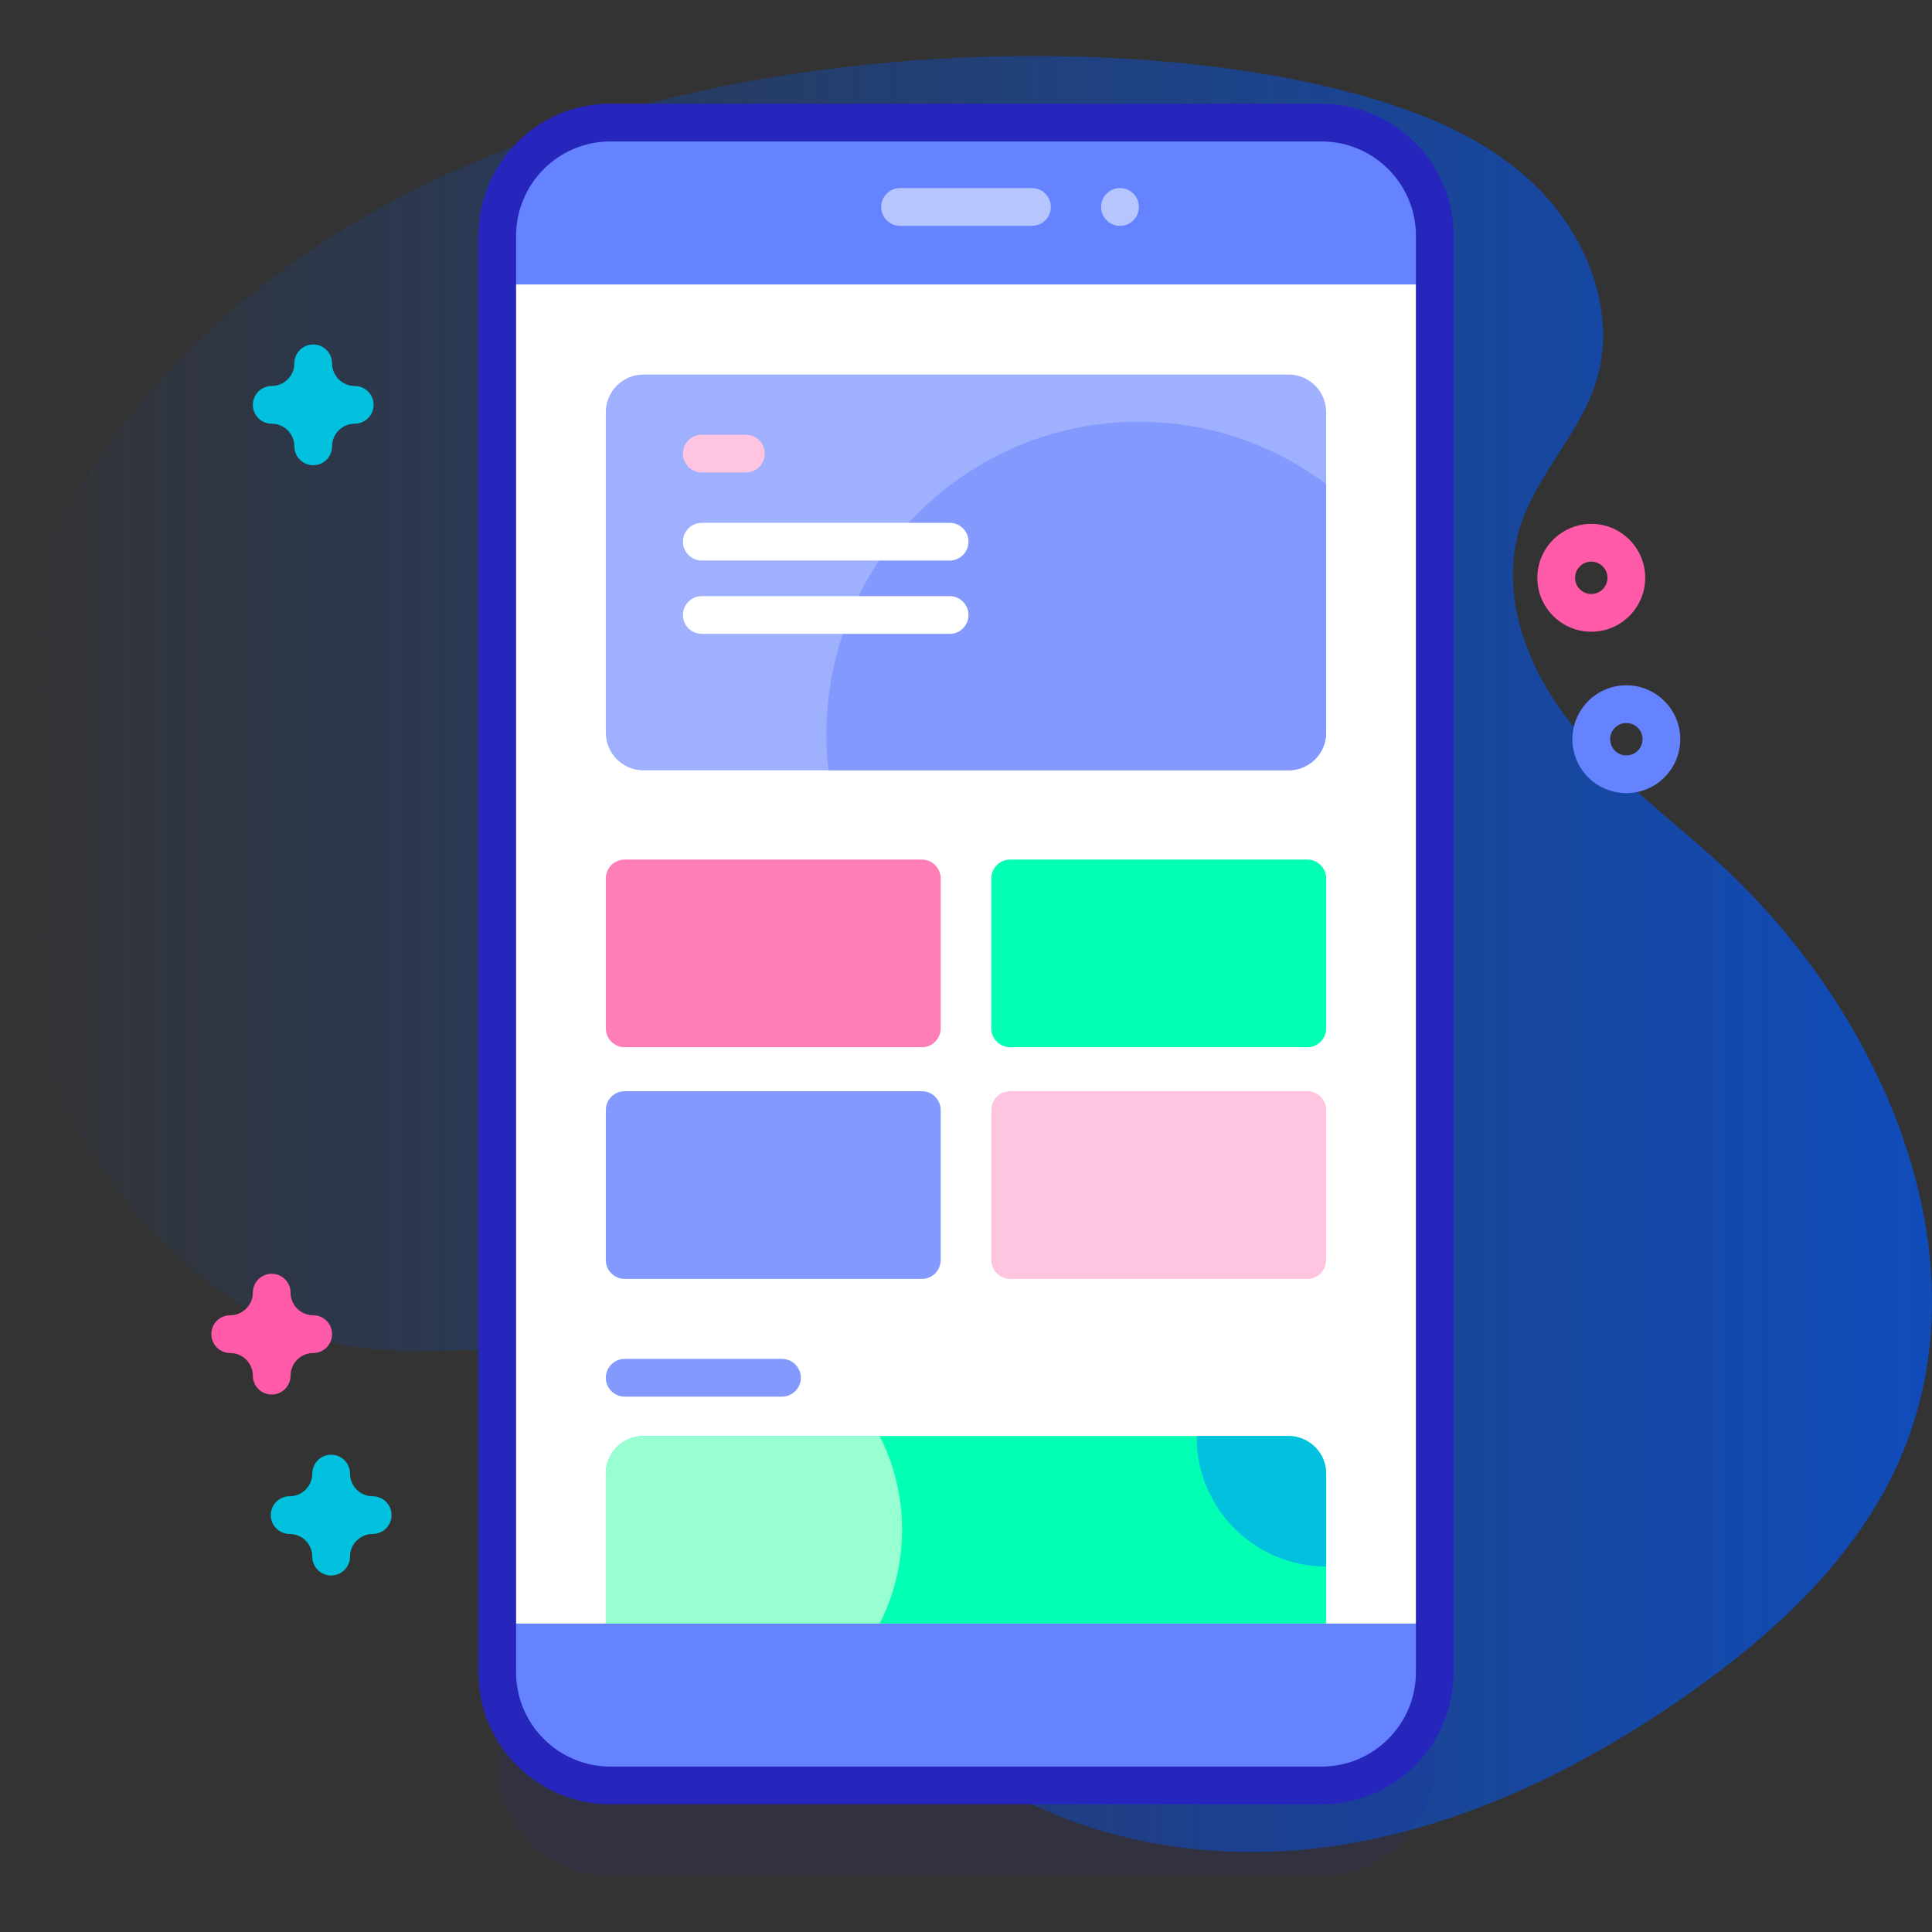 <svg width="70" height="70" viewBox="0 0 70 70" fill="none" xmlns="http://www.w3.org/2000/svg">
<rect x="0" y="0" width="70" height="70" fill="#333333" stroke="none"/>
<g clip-path="url(#clip0_824_116)">
<path d="M2.78 17.819C-0.496 23.206 -0.842 32.532 1.559 38.362C3.661 43.468 7.843 48.262 13.333 48.862C15.352 49.083 17.415 48.722 19.413 49.086C26.284 50.337 28.84 58.805 34.18 63.307C37.896 66.439 43.053 67.548 47.876 66.944C52.699 66.341 57.214 64.16 61.189 61.363C64.327 59.154 67.264 56.438 68.813 52.926C72.059 45.566 68.24 36.725 62.307 31.292C60.459 29.6 58.399 28.107 56.855 26.134C55.311 24.161 54.328 21.527 55.064 19.132C55.651 17.221 57.231 15.74 57.83 13.833C58.644 11.237 57.415 8.325 55.396 6.502C53.377 4.679 50.705 3.763 48.059 3.134C36.97 0.497 12.673 1.558 2.78 17.819Z" fill="url(#paint0_linear_824_116)"/>
<path opacity="0.1" d="M47.883 67.971H22.117C19.851 67.971 18.015 66.135 18.015 63.87V11.824C18.015 9.559 19.851 7.722 22.117 7.722H47.883C50.148 7.722 51.985 9.559 51.985 11.824V63.87C51.985 66.135 50.148 67.971 47.883 67.971Z" fill="#2626BC"/>
<path d="M47.883 64.69H22.117C19.851 64.69 18.015 62.854 18.015 60.588V8.543C18.015 6.277 19.851 4.441 22.117 4.441H47.883C50.148 4.441 51.985 6.277 51.985 8.543V60.588C51.985 62.854 50.148 64.69 47.883 64.69Z" fill="#6583FE"/>
<path d="M18.015 10.307H51.984V58.824H18.015V10.307Z" fill="white"/>
<path d="M47.883 65.374H22.117C19.478 65.374 17.331 63.227 17.331 60.588V8.543C17.331 5.904 19.478 3.757 22.117 3.757H47.883C50.522 3.757 52.669 5.904 52.669 8.543V60.588C52.668 63.227 50.522 65.374 47.883 65.374ZM22.117 5.125C20.232 5.125 18.699 6.658 18.699 8.543V60.588C18.699 62.473 20.232 64.006 22.117 64.006H47.883C49.768 64.006 51.301 62.473 51.301 60.588V8.543C51.301 6.658 49.768 5.125 47.883 5.125H22.117Z" fill="#2626BC"/>
<path d="M37.39 8.183H32.61C32.232 8.183 31.926 7.877 31.926 7.499C31.926 7.122 32.232 6.816 32.61 6.816H37.39C37.768 6.816 38.074 7.122 38.074 7.499C38.074 7.877 37.768 8.183 37.39 8.183Z" fill="#B7C5FF"/>
<path d="M40.58 8.183C40.958 8.183 41.264 7.877 41.264 7.499C41.264 7.121 40.958 6.815 40.58 6.815C40.202 6.815 39.896 7.121 39.896 7.499C39.896 7.877 40.202 8.183 40.58 8.183Z" fill="#B7C5FF"/>
<path d="M48.05 14.937V26.544C48.05 27.299 47.437 27.911 46.683 27.911H23.317C22.563 27.911 21.95 27.299 21.95 26.544V14.937C21.95 14.182 22.563 13.57 23.317 13.57H46.683C47.437 13.57 48.05 14.182 48.05 14.937Z" fill="#9FB0FE"/>
<path d="M48.05 17.54V26.544C48.05 27.299 47.437 27.911 46.683 27.911H30.019C29.969 27.482 29.943 27.045 29.943 26.602C29.943 20.349 35.011 15.281 41.265 15.281C43.809 15.281 46.159 16.122 48.05 17.54Z" fill="#8399FE"/>
<path d="M48.05 53.397V58.824H21.95V53.397C21.95 52.642 22.563 52.03 23.317 52.03H46.683C47.437 52.03 48.05 52.642 48.05 53.397Z" fill="#02FFB3"/>
<path d="M32.684 55.428C32.684 56.65 32.391 57.804 31.873 58.824H21.95V53.397C21.95 52.642 22.563 52.03 23.317 52.03H31.873C32.391 53.051 32.684 54.205 32.684 55.428Z" fill="#97FFD2"/>
<path d="M33.4 37.944H22.634C22.257 37.944 21.95 37.638 21.95 37.261V31.827C21.95 31.45 22.257 31.144 22.634 31.144H33.4C33.777 31.144 34.083 31.45 34.083 31.827V37.261C34.083 37.638 33.777 37.944 33.4 37.944Z" fill="#FF7EB8"/>
<path d="M47.366 37.944H36.601C36.223 37.944 35.917 37.638 35.917 37.261V31.827C35.917 31.45 36.223 31.144 36.601 31.144H47.366C47.744 31.144 48.05 31.45 48.05 31.827V37.261C48.05 37.638 47.744 37.944 47.366 37.944Z" fill="#02FFB3"/>
<path d="M33.4 46.337H22.634C22.257 46.337 21.95 46.031 21.95 45.653V40.22C21.95 39.843 22.257 39.536 22.634 39.536H33.4C33.777 39.536 34.083 39.843 34.083 40.22V45.653C34.083 46.031 33.777 46.337 33.4 46.337Z" fill="#8399FE"/>
<path d="M47.366 46.337H36.601C36.223 46.337 35.917 46.031 35.917 45.653V40.22C35.917 39.843 36.223 39.536 36.601 39.536H47.366C47.744 39.536 48.05 39.843 48.05 40.22V45.653C48.05 46.031 47.744 46.337 47.366 46.337Z" fill="#FFC4DF"/>
<path d="M34.408 21.599H25.428C25.05 21.599 24.744 21.905 24.744 22.283C24.744 22.66 25.05 22.966 25.428 22.966H34.408C34.785 22.966 35.091 22.66 35.091 22.283C35.091 21.905 34.785 21.599 34.408 21.599Z" fill="white"/>
<path d="M34.408 18.943H25.428C25.05 18.943 24.744 19.249 24.744 19.626C24.744 20.004 25.05 20.31 25.428 20.31H34.408C34.785 20.31 35.091 20.004 35.091 19.626C35.091 19.249 34.785 18.943 34.408 18.943Z" fill="white"/>
<path d="M27.025 15.751H25.428C25.05 15.751 24.744 16.057 24.744 16.435C24.744 16.812 25.05 17.118 25.428 17.118H27.025C27.402 17.118 27.709 16.812 27.709 16.435C27.709 16.057 27.403 15.751 27.025 15.751Z" fill="#FFC4DF"/>
<path d="M28.332 49.236H22.634C22.256 49.236 21.95 49.542 21.95 49.92C21.95 50.297 22.256 50.603 22.634 50.603H28.332C28.71 50.603 29.016 50.297 29.016 49.92C29.016 49.542 28.71 49.236 28.332 49.236Z" fill="#8399FE"/>
<path d="M48.05 53.397V56.759C45.459 56.759 43.358 54.659 43.358 52.068V52.03H46.683C47.437 52.03 48.05 52.642 48.05 53.397Z" fill="#01c1de"/>
<path d="M57.655 22.889C56.578 22.889 55.701 22.013 55.701 20.935C55.701 19.858 56.578 18.981 57.655 18.981C58.733 18.981 59.609 19.858 59.609 20.935C59.609 22.013 58.733 22.889 57.655 22.889ZM57.655 20.349C57.331 20.349 57.068 20.612 57.068 20.935C57.068 21.259 57.331 21.522 57.655 21.522C57.978 21.522 58.242 21.259 58.242 20.935C58.242 20.612 57.978 20.349 57.655 20.349Z" fill="#FF5BA8"/>
<path d="M58.925 28.737C57.848 28.737 56.971 27.861 56.971 26.783C56.971 25.706 57.848 24.829 58.925 24.829C60.003 24.829 60.879 25.706 60.879 26.783C60.879 27.861 60.003 28.737 58.925 28.737ZM58.925 26.196C58.602 26.196 58.339 26.46 58.339 26.783C58.339 27.107 58.602 27.37 58.925 27.37C59.249 27.37 59.512 27.107 59.512 26.783C59.512 26.46 59.249 26.196 58.925 26.196Z" fill="#6583FE"/>
<path d="M11.349 16.856C10.971 16.856 10.665 16.55 10.665 16.172C10.665 15.72 10.297 15.352 9.845 15.352C9.467 15.352 9.161 15.046 9.161 14.668C9.161 14.291 9.467 13.985 9.845 13.985C10.297 13.985 10.665 13.617 10.665 13.164C10.665 12.787 10.971 12.481 11.349 12.481C11.726 12.481 12.032 12.787 12.032 13.164C12.032 13.617 12.4 13.985 12.852 13.985C13.23 13.985 13.536 14.291 13.536 14.668C13.536 15.046 13.23 15.352 12.852 15.352C12.4 15.352 12.032 15.72 12.032 16.172C12.032 16.55 11.726 16.856 11.349 16.856Z" fill="#01c1de"/>
<path d="M11.998 57.083C11.62 57.083 11.315 56.777 11.315 56.399C11.315 55.947 10.947 55.579 10.494 55.579C10.117 55.579 9.811 55.273 9.811 54.895C9.811 54.518 10.117 54.212 10.494 54.212C10.947 54.212 11.315 53.844 11.315 53.392C11.315 53.014 11.62 52.708 11.998 52.708C12.376 52.708 12.682 53.014 12.682 53.392C12.682 53.844 13.05 54.212 13.502 54.212C13.88 54.212 14.185 54.518 14.185 54.895C14.185 55.273 13.88 55.579 13.502 55.579C13.05 55.579 12.682 55.947 12.682 56.399C12.682 56.777 12.376 57.083 11.998 57.083Z" fill="#01c1de"/>
<path d="M9.845 50.526C9.467 50.526 9.161 50.22 9.161 49.843C9.161 49.391 8.793 49.023 8.341 49.023C7.963 49.023 7.657 48.717 7.657 48.339C7.657 47.962 7.963 47.655 8.341 47.655C8.793 47.655 9.161 47.287 9.161 46.835C9.161 46.458 9.467 46.151 9.845 46.151C10.222 46.151 10.528 46.458 10.528 46.835C10.528 47.288 10.896 47.655 11.349 47.655C11.726 47.655 12.032 47.962 12.032 48.339C12.032 48.717 11.726 49.023 11.349 49.023C10.896 49.023 10.528 49.391 10.528 49.843C10.528 50.22 10.222 50.526 9.845 50.526Z" fill="#FF5BA8"/>
</g>
<defs>
<linearGradient id="paint0_linear_824_116" x1="-3.4585e-05" y1="34.566" x2="70" y2="34.566" gradientUnits="userSpaceOnUse">
<stop stop-color="#104CBA" stop-opacity="0"/>
<stop offset="1" stop-color="#104CBA"/>
</linearGradient>
<clipPath id="clip0_824_116">
<rect width="70" height="70" fill="white"/>
</clipPath>
</defs>
</svg>
